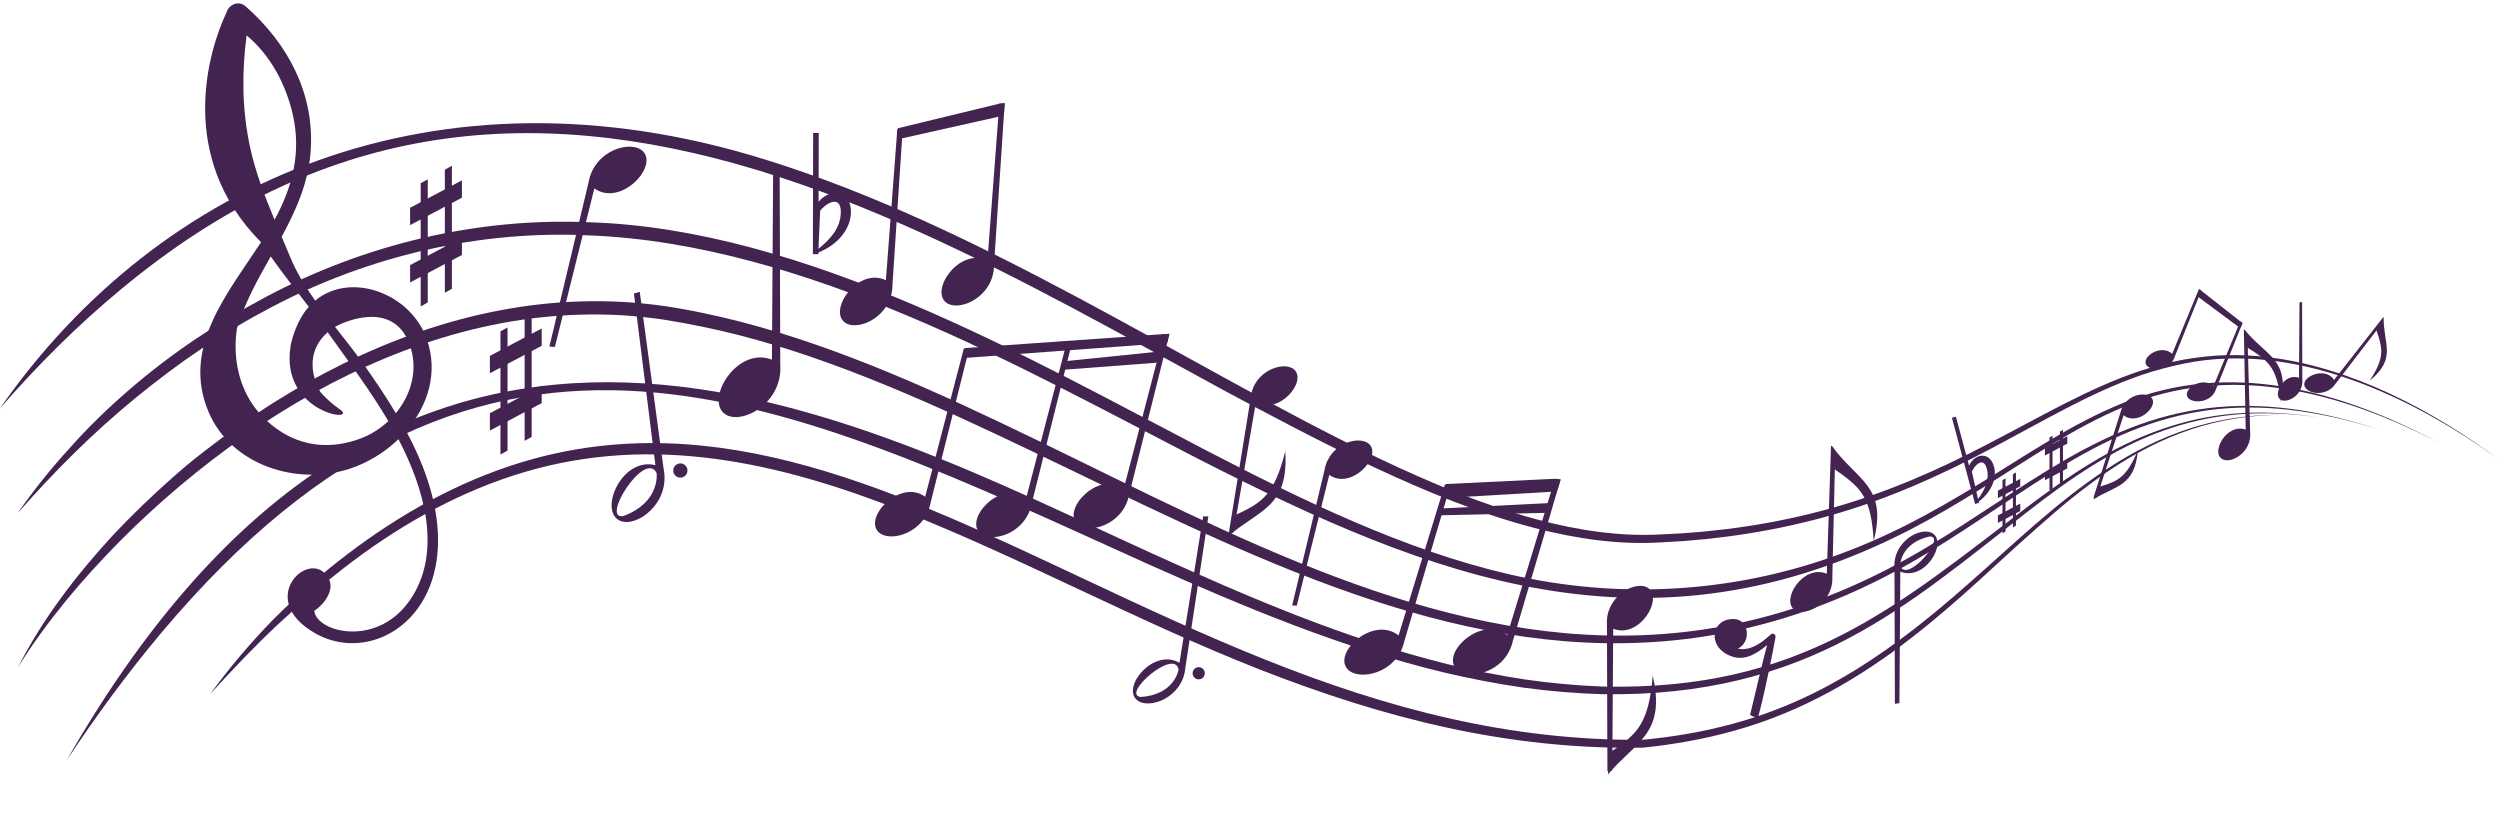 <?xml version="1.0" encoding="UTF-8" standalone="no"?><svg xmlns="http://www.w3.org/2000/svg" xmlns:xlink="http://www.w3.org/1999/xlink" fill="#000000" height="145.1" preserveAspectRatio="xMidYMid meet" version="1" viewBox="0.0 -0.6 439.3 145.1" width="439.3" zoomAndPan="magnify"><defs><clipPath id="a"><path d="M 0 21 L 439.328 21 L 439.328 95 L 0 95 Z M 0 21"/></clipPath><clipPath id="b"><path d="M 282 118 L 291 118 L 291 135.469 L 282 135.469 Z M 282 118"/></clipPath></defs><g><g clip-path="url(#a)" id="change1_2"><path d="M 0 71.152 C 27.863 31.086 76.746 9.559 134.176 27.348 C 143.812 30.32 153.18 34.051 162.328 38.191 C 180.641 46.488 198.086 56.41 215.617 66.031 C 224.387 70.836 233.184 75.582 242.188 79.887 C 251.191 84.172 260.41 88.07 270.012 90.66 C 277.246 92.598 284.672 93.73 292.062 93.297 L 295.797 93.102 L 299.52 92.797 C 309.434 91.855 319.258 89.832 328.668 86.531 C 333.375 84.895 337.977 82.957 342.488 80.82 C 347.004 78.688 351.41 76.332 355.824 73.977 C 360.242 71.629 364.664 69.258 369.262 67.23 C 373.844 65.191 378.633 63.551 383.574 62.613 C 386.055 62.199 388.551 61.875 391.066 61.812 C 393.578 61.742 396.094 61.871 398.586 62.172 C 413.191 63.914 427.57 71.547 439.336 80.301 C 423.465 68.777 402.988 59.344 383.703 63.301 C 381.277 63.816 378.875 64.43 376.52 65.227 C 374.176 66.043 371.855 66.938 369.594 67.977 C 365.051 70.02 360.664 72.41 356.262 74.789 C 351.863 77.172 347.461 79.57 342.934 81.746 C 338.41 83.93 333.785 85.914 329.047 87.602 C 319.57 90.996 309.656 93.113 299.652 94.137 L 295.895 94.473 L 292.129 94.695 C 284.539 95.195 276.918 94.066 269.613 92.168 C 259.844 89.613 250.516 85.738 241.43 81.492 C 232.34 77.227 223.48 72.527 214.664 67.781 C 197.094 58.191 179.676 48.328 161.465 40.121 C 152.367 36.023 143.074 32.348 133.547 29.426 C 92.035 16.742 55.812 21.531 21.371 50.145 C 13.66 56.504 6.566 63.602 0 71.152" fill="#432451"/></g><g id="change1_3"><path d="M 3.094 89.59 C 5.859 85.598 8.902 81.793 12.184 78.203 C 15.41 74.555 18.922 71.16 22.613 67.969 C 29.988 61.57 38.176 56.102 46.824 51.523 C 64.102 42.34 83.855 37.605 103.449 38.453 C 141.344 39.586 180.773 62.309 211.859 78.496 C 228.699 87.227 246.77 96.07 265.18 100.312 C 284.652 104.809 304.273 103.484 321.945 97.254 C 326.48 95.66 330.898 93.734 335.195 91.559 C 339.488 89.379 343.656 86.949 347.773 84.43 C 356.008 79.43 364.012 73.848 373.047 70.223 C 391.605 62.633 411.086 67.809 428.75 77.305 C 411.094 68.082 391.641 63.109 373.301 70.859 C 364.41 74.523 356.469 80.121 348.25 85.203 C 344.145 87.758 339.969 90.234 335.66 92.465 C 289.656 116.16 251.488 100.883 210.961 80.246 C 180.164 64.414 141.734 42.203 103.367 40.758 C 84.172 39.844 64.816 44.379 47.777 53.336 C 43.504 55.559 39.363 58.027 35.359 60.707 C 31.355 63.391 27.512 66.309 23.777 69.359 C 16.309 75.473 9.461 82.328 3.094 89.59" fill="#432451"/></g><g id="change1_4"><path d="M 3.168 116.637 C 7.516 108.09 13.449 100.395 19.957 93.324 C 23.262 89.828 26.734 86.488 30.344 83.297 C 32.137 81.688 34.004 80.164 35.91 78.691 C 37.812 77.211 39.75 75.773 41.723 74.387 C 49.605 68.836 58.035 64.016 66.965 60.285 C 75.883 56.555 85.312 53.93 94.969 52.863 C 99.793 52.328 104.664 52.191 109.516 52.457 C 111.941 52.602 114.359 52.844 116.77 53.18 C 119.18 53.543 121.543 53.969 123.898 54.477 C 193.703 69.078 260.184 142.719 338.734 95.473 C 346.922 90.613 354.645 84.977 362.922 80.184 C 367.059 77.801 371.355 75.656 375.863 74.035 C 380.359 72.41 385.062 71.344 389.828 70.926 C 399.387 70.098 408.965 71.895 418 74.867 C 408.93 72 399.344 70.332 389.859 71.273 C 385.133 71.742 380.48 72.863 376.043 74.527 C 371.594 76.184 367.359 78.367 363.273 80.789 C 355.086 85.621 347.402 91.312 339.207 96.258 C 260.418 144.488 192.051 70.863 123.422 56.809 C 121.098 56.328 118.762 55.898 116.434 55.535 C 114.094 55.199 111.746 54.957 109.387 54.805 C 104.672 54.527 99.93 54.645 95.223 55.148 C 85.809 56.148 76.574 58.676 67.809 62.301 C 59.035 65.93 50.715 70.641 42.922 76.086 C 35.137 81.547 27.824 87.695 21.109 94.453 C 14.418 101.219 8.219 108.539 3.168 116.637" fill="#432451"/></g><g id="change1_5"><path d="M 11.75 132.934 C 71.82 28.039 150.371 73.055 202.629 96.734 C 219.422 104.371 236.449 111.68 254.344 116.098 C 258.812 117.184 263.324 118.086 267.871 118.781 C 272.422 119.445 277.004 119.859 281.594 120.039 C 316.375 120.84 333.277 105.961 356.008 88.656 C 363.359 83.086 371.145 77.809 379.941 74.785 C 388.043 72.004 396.234 71.082 407.336 72.691 C 396.223 71.223 388.074 72.246 380.055 75.109 C 371.352 78.223 363.688 83.555 356.426 89.203 C 335.223 105.645 317.816 121.938 281.559 121.387 C 276.91 121.242 272.27 120.859 267.664 120.227 C 263.062 119.559 258.496 118.684 253.977 117.625 C 235.879 113.301 218.688 106.086 201.809 98.559 C 138.426 69.957 85.793 42.148 28.266 110.695 C 22.332 117.77 16.871 125.242 11.75 132.934" fill="#432451"/></g><g id="change1_6"><path d="M 36.941 121.352 C 40.328 116.711 44.047 112.309 48.078 108.191 C 52.164 104.137 56.441 100.246 61.062 96.77 C 70.246 89.781 80.52 84.008 91.668 80.625 C 126.035 70.211 158.004 85.887 190.91 101.336 C 201.266 106.207 211.625 111.031 222.223 115.27 C 232.809 119.516 243.648 123.152 254.77 125.652 C 265.879 128.16 277.258 129.5 288.656 129.398 L 288.609 129.398 C 293.926 128.898 299.207 128.012 304.363 126.613 C 320.445 122.316 333.109 113.238 345.461 102.348 C 353.547 95.297 361.262 87.691 370.297 81.766 C 374.797 78.816 379.637 76.34 384.77 74.695 C 389.895 73.035 395.289 72.262 400.668 72.297 C 395.289 72.34 389.918 73.184 384.84 74.91 C 379.754 76.617 374.98 79.148 370.543 82.141 C 366.102 85.137 361.969 88.57 357.969 92.148 C 345.133 103.312 329.145 121.051 304.699 127.812 C 299.477 129.277 294.125 130.223 288.734 130.777 L 288.676 130.777 C 277.168 130.98 265.648 129.727 254.406 127.289 C 243.156 124.859 232.191 121.281 221.5 117.102 C 200.109 108.695 179.945 97.676 158.73 89.25 C 136.73 80.543 114.75 75.684 92.184 82.344 C 81.262 85.57 71.121 91.164 62 98.008 C 57.445 101.449 53.09 105.16 48.906 109.059 C 44.73 112.965 40.793 117.121 36.941 121.352" fill="#432451"/></g><g id="change1_7"><path d="M 240.652 77.496 C 242.824 79.742 237.371 85.559 233.582 82.852 L 228.926 101.566 L 228.734 102.34 L 228.215 104.438 L 227.863 105.844 L 227.062 105.781 L 227.398 104.379 L 227.906 102.254 L 228.09 101.477 L 232.746 81.984 C 233.559 77.277 238.977 75.758 240.652 77.496" fill="#432451"/></g><g id="change1_8"><path d="M 113.008 26.016 C 115.637 28.738 109.027 35.785 104.438 32.504 L 98.793 55.184 L 98.562 56.121 L 97.93 58.664 L 97.504 60.367 L 96.535 60.293 L 96.941 58.594 L 97.559 56.016 L 97.781 55.078 L 103.422 31.453 C 104.41 25.746 110.973 23.906 113.008 26.016" fill="#432451"/></g><g id="change1_9"><path d="M 127.52 72.242 C 123.703 69.895 129.395 60.152 135.641 62.598 L 135.816 35.508 L 135.824 34.391 L 135.844 31.352 L 135.859 29.316 L 137.004 29.137 L 137.008 31.16 L 137.016 34.234 L 137.023 35.352 L 137.109 63.504 C 137.566 70.199 130.469 74.062 127.52 72.242" fill="#432451"/></g><g id="change1_10"><path d="M 400.75 69.629 C 399.23 68.691 401.496 64.816 403.98 65.789 L 404.051 55.004 L 404.055 54.562 L 404.062 53.352 L 404.07 52.543 L 404.523 52.469 L 404.527 53.277 L 404.531 54.5 L 404.531 54.945 L 404.566 66.148 C 404.75 68.812 401.926 70.352 400.75 69.629" fill="#432451"/></g><g id="change1_11"><path d="M 333.898 98.785 C 333.898 98.785 333.859 94.863 339.055 93.672 C 342.223 93.516 335.008 102.113 333.898 98.785 Z M 339.59 93.117 C 337.531 91.848 332.574 94.543 332.895 99.223 L 332.957 118.742 L 332.961 119.52 L 332.965 121.668 L 332.969 123.078 L 333.77 122.957 L 333.777 121.531 L 333.793 119.41 L 333.797 118.633 L 333.922 99.852 C 338.281 101.559 342.254 94.758 339.59 93.117" fill="#432451"/></g><g id="change1_12"><path d="M 254.812 84.863 C 254.484 84.785 254.172 84.684 253.883 84.555 L 245.758 111.059 C 241.25 107.535 234.215 114.105 236.762 116.961 C 238.73 119.168 245.473 117.746 246.742 112.16 L 254.812 84.863" fill="#432451"/></g><g id="change1_13"><path d="M 255.844 116.891 C 253.301 114.039 260.332 107.469 264.84 110.992 L 271.562 89.051 L 271.984 87.664 L 272.742 85.188 L 273.254 83.527 L 274.23 83.66 L 273.742 85.316 L 272.996 87.828 L 272.59 89.219 L 265.82 112.094 C 264.555 117.68 257.809 119.102 255.844 116.891" fill="#432451"/></g><g id="change1_14"><path d="M 273.742 85.316 L 272.805 85.805 L 253.355 86.934 L 254.02 84.457 L 273.254 83.527 L 274.23 83.66 L 273.742 85.316" fill="#432451"/></g><g id="change1_15"><path d="M 272.379 88.199 C 272.117 88.16 271.977 87.812 271.977 87.812 C 271.977 87.812 252.953 88.785 252.723 88.766 L 252.355 89.965 L 271.484 89.523 L 271.965 89.586 L 272.379 88.199" fill="#432451"/></g><g id="change1_16"><path d="M 386.82 50.422 C 386.664 50.367 386.516 50.305 386.383 50.23 L 381.695 61.562 C 379.637 59.746 376.086 62.23 377.223 63.637 C 378.105 64.723 381.375 64.492 382.137 62.105 L 386.82 50.422" fill="#432451"/></g><g id="change1_17"><path d="M 384.484 69.305 C 383.348 67.898 386.898 65.414 388.961 67.234 L 392.793 57.961 L 392.949 57.574 L 393.305 56.715 L 393.383 56.527 L 393.66 55.867 L 394.051 56.164 L 393.859 56.645 L 393.711 57.016 L 393.434 57.707 L 393.277 58.094 L 389.398 67.777 C 388.637 70.164 385.367 70.395 384.484 69.305" fill="#432451"/></g><g id="change1_18"><path d="M 393.859 56.645 L 393.711 57.016 L 393.277 56.781 L 386.008 51.379 L 386.449 50.195 L 393.66 55.867 L 394.051 56.164 L 393.859 56.645" fill="#432451"/></g><g id="change1_19"><path d="M 158.617 22.145 C 158.297 22.141 157.98 22.109 157.68 22.055 L 155.668 48.637 C 150.691 46.285 145.48 53.941 148.473 56.082 C 150.789 57.734 156.816 54.977 156.824 49.465 L 158.617 22.145" fill="#432451"/></g><g id="change1_20"><path d="M 166.32 52.609 C 163.328 50.473 168.539 42.816 173.516 45.172 L 175.18 23.16 L 175.25 22.246 L 175.438 19.758 L 175.598 17.617 L 176.543 17.539 L 176.402 19.668 L 176.234 22.184 L 176.176 23.098 L 174.668 45.996 C 174.664 51.504 168.633 54.27 166.32 52.609" fill="#432451"/></g><g id="change1_21"><path d="M 176.402 19.668 L 175.426 19.918 L 157.652 23.902 L 157.789 21.93 L 175.598 17.617 L 176.543 17.539 L 176.402 19.668" fill="#432451"/></g><g id="change1_22"><path d="M 170.234 60.926 C 169.922 60.867 169.629 60.781 169.352 60.676 L 162.57 86.688 C 158.227 83.5 151.828 90.195 154.312 92.832 C 156.23 94.867 162.52 93.168 163.531 87.707 L 170.234 60.926" fill="#432451"/></g><g id="change1_23"><path d="M 204.25 61.109 C 204.25 61.109 187.172 62.887 186.98 62.879 L 186.438 64.406 L 203.746 63.094 L 204.25 61.109" fill="#432451"/></g><g id="change1_24"><path d="M 172.09 92.945 C 169.609 90.312 176.004 83.617 180.348 86.809 L 185.961 65.27 L 186.191 64.375 L 186.824 61.941 L 187.25 60.309 L 188.176 60.395 L 187.766 62.02 L 187.148 64.48 L 186.926 65.379 L 181.305 87.824 C 180.297 93.285 174.008 94.984 172.09 92.945" fill="#432451"/></g><g id="change1_25"><path d="M 205.09 59.676 C 205.078 59.707 204.109 59.746 204.109 59.746 L 169.027 62.332 L 169.477 60.57 L 204.176 58.129 L 205.488 58.066 L 205.09 59.676" fill="#432451"/></g><g id="change1_26"><path d="M 189.211 91.379 C 186.73 88.742 193.125 82.051 197.473 85.238 L 203.082 63.703 L 203.316 62.805 L 204.105 59.762 L 204.145 59.598 L 204.176 58.129 L 205.488 58.066 L 205.09 59.676 C 205.078 59.707 204.273 62.914 204.273 62.914 L 204.051 63.812 L 198.43 86.254 C 197.422 91.719 191.129 93.418 189.211 91.379" fill="#432451"/></g><g id="change1_27"><path d="M 311.156 110.891 C 309.93 112.016 308.34 113.266 306.641 113.445 C 306.211 113.492 305.789 113.465 305.387 113.379 C 307.781 112.191 307.34 108.328 304.789 108.184 C 300.656 107.949 299.797 113.211 304.352 114.762 C 306.695 115.555 308.762 114.203 310.523 112.742 C 310.152 113.953 308.66 120.223 307.527 125.016 C 307.949 125.293 308.418 125.461 308.922 125.5 C 310.312 120.363 311.738 112.801 311.992 111.375 C 312.078 110.891 311.543 110.535 311.156 110.891" fill="#432451"/></g><g id="change1_28"><path d="M 69.562 72.004 C 67.691 68.879 65.641 65.859 63.523 62.902 C 62.074 60.875 60.469 58.871 58.871 56.836 C 59.793 56.258 69.035 51.75 71.988 59.969 C 73.535 64.266 72.289 68.695 69.562 72.004 Z M 63.293 76.48 C 53.121 80.223 46.516 73.684 44.285 70.32 C 41.727 66.457 40.949 61.672 41.637 57.129 C 42.992 52.613 45.281 48.527 47.57 44.465 C 49.695 47.469 52 50.371 54.258 53.309 C 51.973 55.883 51.172 59.477 51.047 60.277 C 49.227 72.121 63.277 73.797 59.695 71.305 C 58.465 70.449 57.266 69.422 56.262 68.25 C 54.32 64.668 54.277 60.66 57.582 57.781 C 61.172 62.84 65.031 67.957 68.238 73.395 C 66.812 74.73 65.129 75.805 63.293 76.48 Z M 43.895 25.039 C 42.523 18.516 42.48 12.121 43.332 5.617 C 47.566 9.129 50.297 14.336 51.48 19.676 C 52.949 26.324 51.375 32.277 48.242 38.02 C 46.48 33.785 44.828 29.48 43.895 25.039 Z M 74.992 58.977 C 72.168 50.93 61.613 47.043 55.383 52.223 C 53.645 49.773 52.086 47.234 50.977 44.531 C 50.492 43.355 49.996 42.176 49.496 40.996 C 52.02 36.332 54.191 31.539 54.59 25.988 C 55.312 15.879 50.598 7.051 43.156 0.508 C 41.938 -0.562 40.215 0.164 39.793 1.613 C 36.688 8.129 30.887 26.887 45.867 41.965 C 40.008 50.969 31.855 60.43 36.645 71.777 C 40.602 81.152 52.16 84.777 61.379 81.789 C 64.551 80.762 67.566 78.934 70.012 76.574 C 74.516 85.164 77.582 95.922 72.488 104.164 C 66.727 113.48 55.516 110.531 55.234 106.715 C 56.996 105.617 58.695 103.129 57.867 101.312 C 55.039 95.09 44.457 104.469 55.395 110.688 C 67.707 117.691 86.434 102.984 71.363 75.148 C 75.172 70.746 77.078 64.906 74.992 58.977" fill="#432451"/></g><g id="change1_29"><path d="M 321.93 77.785 C 321.867 77.703 321.738 77.746 321.738 77.848 C 321.738 78.133 321.707 78.836 321.602 82.129 L 321 100.223 C 316.84 98.465 312.84 104.922 315.363 106.57 C 317.316 107.848 322.164 105.375 321.977 100.859 L 322.414 82.043 L 322.418 81.848 C 322.699 82.141 323.059 82.301 323.754 82.828 C 327.062 85.324 328.824 87.027 329.242 94.457 C 331.746 84.773 326.285 83.871 321.93 77.785" fill="#432451"/></g><g id="change1_30"><path d="M 394.438 57.352 C 394.387 57.289 394.285 57.328 394.289 57.406 C 394.301 57.629 394.305 58.176 394.355 60.75 L 394.613 74.895 C 391.297 73.688 388.438 78.883 390.473 80.07 C 392.047 80.988 395.727 78.863 395.398 75.348 L 394.988 60.652 L 394.98 60.5 C 395.215 60.715 395.5 60.828 396.062 61.211 C 398.746 63.027 400.188 64.285 400.812 70.062 C 402.379 62.406 398.082 61.926 394.438 57.352" fill="#432451"/></g><g id="change1_31"><path d="M 418.855 55.227 C 418.855 55.164 418.773 55.137 418.734 55.188 C 418.633 55.332 418.359 55.672 417.094 57.289 L 410.137 66.168 C 408.691 63.758 404.305 65.531 404.969 67.289 C 405.48 68.648 408.828 69.188 410.391 66.848 L 417.535 57.547 L 417.605 57.449 C 417.641 57.699 417.762 57.91 417.922 58.434 C 418.664 60.906 418.926 62.41 416.402 66.301 C 421.223 62.352 418.809 59.891 418.855 55.227" fill="#432451"/></g><g id="change1_32"><path d="M 289.539 102.68 C 292.391 104.434 288.141 111.715 283.473 109.887 L 283.34 130.129 L 283.336 130.965 L 283.32 133.234 L 283.309 134.758 L 282.453 134.891 L 282.449 133.379 L 282.445 131.082 L 282.438 130.246 L 282.375 109.211 C 282.031 104.207 287.336 101.32 289.539 102.68" fill="#432451"/></g><g clip-path="url(#b)" id="change1_1"><path d="M 282.57 131.836 C 282.879 131.57 283.273 131.387 283.992 130.875 C 287.738 128.199 289.742 126.359 290.422 118.129 C 292.793 128.41 287.414 129.68 282.57 135.473 L 282.57 131.836" fill="#432451"/></g><g id="change1_33"><path d="M 378.059 69.281 C 379.398 70.844 375.547 74.305 373.16 72.363 L 369.289 84.18 L 369.133 84.668 L 368.695 85.992 L 368.406 86.883 L 367.883 86.801 L 368.16 85.914 L 368.59 84.57 L 368.742 84.082 L 372.641 71.758 C 373.379 68.77 377.023 68.074 378.059 69.281" fill="#432451"/></g><g id="change1_34"><path d="M 368.52 85.035 C 368.75 84.938 369.016 84.902 369.531 84.738 C 372.223 83.875 373.742 83.172 375.68 78.484 C 375.145 84.945 371.758 84.68 367.84 87.16 L 368.52 85.035" fill="#432451"/></g><g id="change1_35"><path d="M 227.395 64.324 C 229.758 66.379 224.723 72.445 220.695 70.047 L 217.484 88.703 L 217.352 89.473 L 216.992 91.562 L 216.75 92.965 L 215.941 92.957 L 216.168 91.559 L 216.516 89.441 L 216.637 88.672 L 219.785 69.254 C 220.234 64.59 225.57 62.734 227.395 64.324" fill="#432451"/></g><g id="change1_36"><path d="M 216.516 90.16 C 216.84 89.961 217.23 89.848 217.973 89.484 C 221.836 87.59 223.965 86.199 225.848 78.711 C 226.469 88.559 221.312 88.91 215.961 93.512 L 216.516 90.16" fill="#432451"/></g><g id="change1_37"><path d="M 75.164 30.914 L 75.164 52.547 L 73.922 53.246 L 73.922 31.598 L 75.164 30.914" fill="#432451"/></g><g id="change1_38"><path d="M 79.406 28.52 L 79.406 50.141 L 78.168 50.844 L 78.168 29.219 L 79.406 28.52" fill="#432451"/></g><g id="change1_39"><path d="M 81.168 31.094 L 72.062 35.91 L 72.062 38.957 L 81.168 34.137 L 81.168 31.094" fill="#432451"/></g><g id="change1_40"><path d="M 81.168 41.16 L 72.062 45.98 L 72.062 49.027 L 81.168 44.207 L 81.168 41.16" fill="#432451"/></g><g id="change1_41"><path d="M 89.184 56.938 L 89.184 78.574 L 87.941 79.273 L 87.941 57.625 L 89.184 56.938" fill="#432451"/></g><g id="change1_42"><path d="M 93.426 54.547 L 93.426 76.168 L 92.188 76.867 L 92.188 55.246 L 93.426 54.547" fill="#432451"/></g><g id="change1_43"><path d="M 95.188 57.117 L 86.082 61.938 L 86.082 64.984 L 95.188 60.164 L 95.188 57.117" fill="#432451"/></g><g id="change1_44"><path d="M 95.188 67.188 L 86.082 72.008 L 86.082 75.055 L 95.188 70.234 L 95.188 67.188" fill="#432451"/></g><g id="change1_45"><path d="M 352.41 83.469 L 352.41 92.801 L 351.875 93.105 L 351.875 83.762 L 352.41 83.469" fill="#432451"/></g><g id="change1_46"><path d="M 354.242 82.434 L 354.242 91.766 L 353.707 92.066 L 353.707 82.734 L 354.242 82.434" fill="#432451"/></g><g id="change1_47"><path d="M 355 83.543 L 351.07 85.621 L 351.07 86.938 L 355 84.859 L 355 83.543" fill="#432451"/></g><g id="change1_48"><path d="M 355 87.891 L 351.07 89.969 L 351.07 91.285 L 355 89.203 L 355 87.891" fill="#432451"/></g><g id="change1_49"><path d="M 360.672 75.969 L 360.672 85.305 L 360.137 85.605 L 360.137 76.266 L 360.672 75.969" fill="#432451"/></g><g id="change1_50"><path d="M 362.504 74.938 L 362.504 84.266 L 361.969 84.566 L 361.969 75.238 L 362.504 74.938" fill="#432451"/></g><g id="change1_51"><path d="M 363.262 76.047 L 359.336 78.125 L 359.336 79.438 L 363.262 77.359 L 363.262 76.047" fill="#432451"/></g><g id="change1_52"><path d="M 363.262 80.391 L 359.336 82.473 L 359.336 83.785 L 363.262 81.707 L 363.262 80.391" fill="#432451"/></g><g id="change1_53"><path d="M 115.379 82.527 C 115.379 82.527 116.102 87.637 109.535 90.082 C 105.426 90.832 113.359 78.371 115.379 82.527 Z M 108.93 90.898 C 111.836 92.199 117.836 87.832 116.613 81.785 L 113.18 56.332 L 113.039 55.316 L 112.664 52.52 L 112.414 50.676 L 111.395 50.977 L 111.625 52.832 L 111.973 55.602 L 112.098 56.621 L 115.168 81.137 C 109.184 79.66 105.172 89.215 108.93 90.898" fill="#432451"/></g><g id="change1_54"><path d="M 120.793 81.918 C 120.883 82.602 120.398 83.23 119.715 83.32 C 119.027 83.41 118.402 82.93 118.312 82.242 C 118.219 81.559 118.703 80.93 119.387 80.84 C 120.074 80.75 120.703 81.23 120.793 81.918" fill="#432451"/></g><g id="change1_55"><path d="M 207.094 117.066 C 207.094 117.066 206.461 121.449 200.465 121.875 C 196.898 121.504 206.434 113.16 207.094 117.066 Z M 199.77 122.402 C 201.844 124.176 207.84 122.023 208.289 116.758 L 211.598 94.977 L 211.727 94.105 L 212.094 91.715 L 212.332 90.137 L 211.418 90.137 L 211.164 91.723 L 210.781 94.086 L 210.641 94.953 L 207.254 115.871 C 202.688 113.215 197.082 120.109 199.77 122.402" fill="#432451"/></g><g id="change1_56"><path d="M 211.695 117.871 C 211.605 118.457 211.059 118.855 210.473 118.766 C 209.887 118.676 209.484 118.129 209.574 117.543 C 209.668 116.957 210.215 116.555 210.801 116.645 C 211.387 116.734 211.789 117.285 211.695 117.871" fill="#432451"/></g><g id="change1_57"><path d="M 347.578 87.094 L 346.5 82.293 C 346.891 81.273 348.531 79.457 349.133 81.793 C 349.633 83.723 348.758 85.477 347.578 87.094 Z M 346 81.219 L 343.691 72.625 L 342.992 72.812 L 347.059 87.953 L 347.758 87.766 L 347.699 87.547 C 350.051 85.777 350.871 83.359 350.406 81.477 C 349.676 78.629 346.988 79.066 346 81.219" fill="#432451"/></g><g id="change1_58"><path d="M 143.824 43.117 L 144.117 36.434 C 144.992 35.238 147.785 33.438 147.746 36.715 C 147.715 39.422 145.945 41.414 143.824 43.117 Z M 143.844 34.848 L 143.871 22.758 L 142.887 22.754 L 142.84 44.055 L 143.824 44.059 L 143.824 43.754 C 147.535 42.27 149.469 39.387 149.527 36.754 C 149.582 32.758 145.902 32.375 143.844 34.848" fill="#432451"/></g></g></svg>